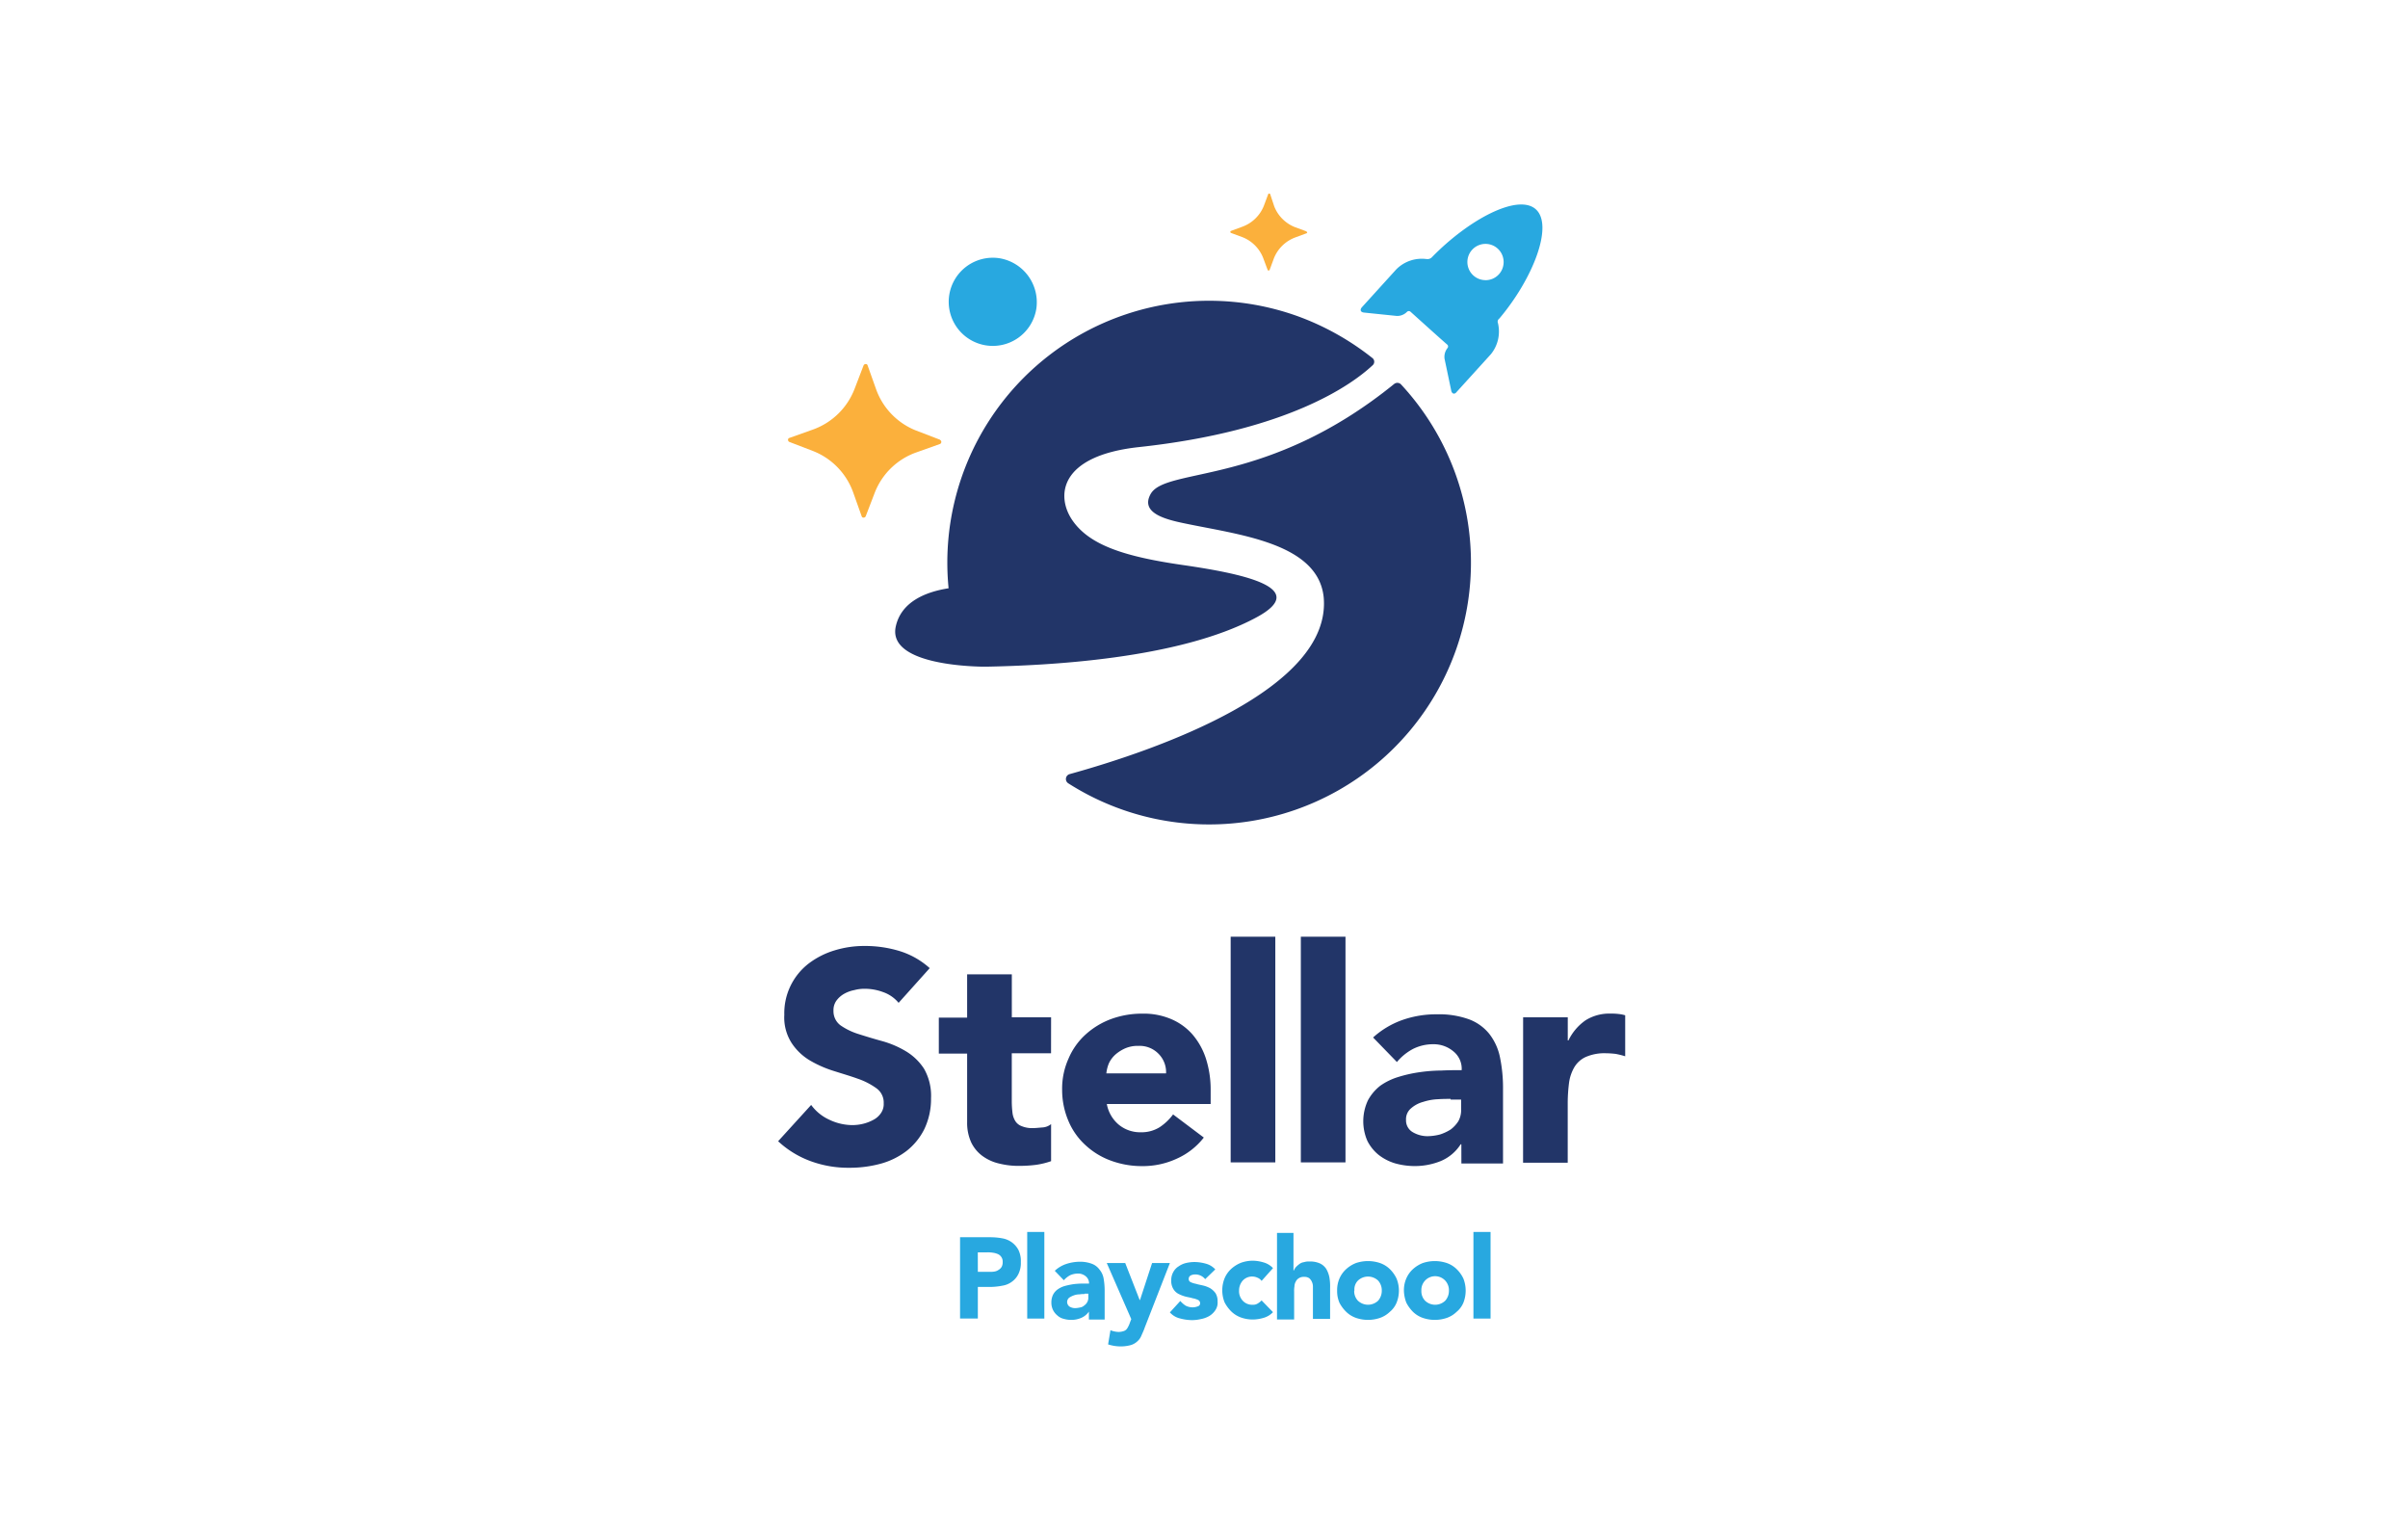 <?xml version="1.0" encoding="UTF-8"?>
<svg xmlns="http://www.w3.org/2000/svg" id="Layer_1" data-name="Layer 1" viewBox="0 0 510.24 323.15">
  <defs>
    <style>.cls-1{fill:#223568;}.cls-2{fill:#28a8e0;}.cls-3{fill:#fbb03c;}</style>
  </defs>
  <title>Stellar Playschool</title>
  <path class="cls-1" d="M190.41,212.46a7.39,7.39,0,0,0-3.27-2.27,11.15,11.15,0,0,0-3.92-.71,8.25,8.25,0,0,0-2.2.28,7.09,7.09,0,0,0-2.14.78,5.23,5.23,0,0,0-1.63,1.43,3.43,3.43,0,0,0-.64,2.13,3.73,3.73,0,0,0,1.49,3.13,14,14,0,0,0,3.84,1.85c1.57.5,3.2,1,5,1.49a20.41,20.41,0,0,1,5,2.14,11.84,11.84,0,0,1,3.85,3.7,11.53,11.53,0,0,1,1.49,6.26,14.8,14.8,0,0,1-1.42,6.54,13.48,13.48,0,0,1-3.77,4.63,15.88,15.88,0,0,1-5.48,2.7,24.8,24.8,0,0,1-6.62.86,23,23,0,0,1-8.11-1.36,20.4,20.4,0,0,1-7-4.26l7-7.69a9.78,9.78,0,0,0,3.84,3.13,11.47,11.47,0,0,0,4.77,1.14,9.52,9.52,0,0,0,2.42-.28,9,9,0,0,0,2.2-.86,4.32,4.32,0,0,0,1.57-1.42,3.32,3.32,0,0,0,.57-2.06,3.71,3.71,0,0,0-1.57-3.2,15,15,0,0,0-3.91-2c-1.56-.57-3.27-1.06-5.05-1.63a24.31,24.31,0,0,1-5.05-2.21,11.89,11.89,0,0,1-3.91-3.7,10,10,0,0,1-1.57-6,13.28,13.28,0,0,1,5.19-10.89,17.35,17.35,0,0,1,5.48-2.77,21.46,21.46,0,0,1,6.4-.93,25,25,0,0,1,7.33,1.07,17,17,0,0,1,6.41,3.63Z"></path>
  <path class="cls-1" d="M222.71,223.14h-8.32v10.24a20.94,20.94,0,0,0,.14,2.28,4.3,4.3,0,0,0,.57,1.78,2.65,2.65,0,0,0,1.35,1.13,5.8,5.8,0,0,0,2.42.43c.5,0,1.14-.07,2-.14a3.22,3.22,0,0,0,1.85-.71V246a16.42,16.42,0,0,1-3.27.79,27.76,27.76,0,0,1-3.35.21,16.91,16.91,0,0,1-4.41-.5,9.62,9.62,0,0,1-3.56-1.63,7.7,7.7,0,0,1-2.34-2.85,9.92,9.92,0,0,1-.86-4.27V223.21h-6v-7.62h6v-9.17h9.47v9.1h8.32Z"></path>
  <path class="cls-1" d="M255.08,241a15,15,0,0,1-5.76,4.49,17.13,17.13,0,0,1-7.19,1.56,19,19,0,0,1-6.69-1.14,15.92,15.92,0,0,1-5.4-3.27,14.49,14.49,0,0,1-3.63-5.12,16.72,16.72,0,0,1-1.35-6.62,15.47,15.47,0,0,1,1.35-6.62,14.49,14.49,0,0,1,3.63-5.12,16.62,16.62,0,0,1,5.4-3.27,19,19,0,0,1,6.69-1.14,14.73,14.73,0,0,1,6,1.14,12.44,12.44,0,0,1,4.55,3.27,14.9,14.9,0,0,1,2.85,5.12,21.59,21.59,0,0,1,1,6.62v3h-22a7.46,7.46,0,0,0,2.49,4.34,7.11,7.11,0,0,0,4.7,1.64,7.26,7.26,0,0,0,4-1.07,11.38,11.38,0,0,0,2.85-2.71Zm-8-13.59a5.49,5.49,0,0,0-1.56-4.12,5.57,5.57,0,0,0-4.27-1.71,6.64,6.64,0,0,0-2.78.5,8.27,8.27,0,0,0-2.06,1.28A5.85,5.85,0,0,0,235,225.2a7.51,7.51,0,0,0-.57,2.2Z"></path>
  <path class="cls-1" d="M260.77,198.45h9.46v47.81h-9.46Z"></path>
  <path class="cls-1" d="M275.64,198.45h9.46v47.81h-9.46Z"></path>
  <path class="cls-1" d="M309.65,242.42h-.14a9.24,9.24,0,0,1-4.2,3.55,14.66,14.66,0,0,1-5.55,1.07,15.49,15.49,0,0,1-4.13-.57,10.59,10.59,0,0,1-3.48-1.78,9.06,9.06,0,0,1-2.42-3,10.42,10.42,0,0,1,.14-8.6A9.91,9.91,0,0,1,292.5,230a13.4,13.4,0,0,1,3.84-1.85,28.81,28.81,0,0,1,4.49-1,34.21,34.21,0,0,1,4.62-.35c1.57-.08,3-.08,4.27-.08a4.73,4.73,0,0,0-1.78-4,6.48,6.48,0,0,0-4.27-1.49,9.45,9.45,0,0,0-4.27,1A11.28,11.28,0,0,0,296,225l-5.05-5.2a18.36,18.36,0,0,1,6.19-3.7,21.52,21.52,0,0,1,7.33-1.21,18.64,18.64,0,0,1,6.83,1.07,10,10,0,0,1,4.26,3.06,11.93,11.93,0,0,1,2.28,5,32.11,32.11,0,0,1,.64,6.83v15.65h-8.82Zm-2.28-9.61c-.71,0-1.63,0-2.7.07a11.7,11.7,0,0,0-3.13.57A6.36,6.36,0,0,0,299,234.8a3,3,0,0,0-1.07,2.49,2.86,2.86,0,0,0,1.42,2.57,6.15,6.15,0,0,0,3.06.85,11,11,0,0,0,2.71-.36,9.72,9.72,0,0,0,2.27-1.06,6.64,6.64,0,0,0,1.64-1.78,4.85,4.85,0,0,0,.57-2.56v-2h-2.21Z"></path>
  <path class="cls-1" d="M322.74,215.52h9.46v4.91h.14a11,11,0,0,1,3.63-4.27,9.42,9.42,0,0,1,5.27-1.42,12.7,12.7,0,0,1,1.63.07,7.39,7.39,0,0,1,1.5.29v8.68a18.1,18.1,0,0,0-2-.5,19.25,19.25,0,0,0-2.07-.14,9.92,9.92,0,0,0-4.27.78,5.46,5.46,0,0,0-2.41,2.13,8.9,8.9,0,0,0-1.14,3.28,34.75,34.75,0,0,0-.29,4.19v12.81h-9.46Z"></path>
  <path class="cls-2" d="M203.36,262.12h6.4a14.1,14.1,0,0,1,2.56.22,4.86,4.86,0,0,1,2.07.85,4.75,4.75,0,0,1,1.42,1.64,5.35,5.35,0,0,1,.5,2.56,5.26,5.26,0,0,1-.5,2.49,4.37,4.37,0,0,1-1.35,1.63,4.53,4.53,0,0,1-2,.86,14.23,14.23,0,0,1-2.56.28h-2.7v6.69h-3.77V262.12Zm3.84,7.33h2.56a4.81,4.81,0,0,0,1-.07,2.08,2.08,0,0,0,.85-.36,1.71,1.71,0,0,0,.64-.64,2,2,0,0,0,.21-1,1.71,1.71,0,0,0-1.06-1.71,4,4,0,0,0-1.07-.28,6.24,6.24,0,0,0-1.14-.07h-2Z"></path>
  <path class="cls-2" d="M217.66,261h3.63v18.35h-3.63Z"></path>
  <path class="cls-2" d="M230.75,277.85h0a3.8,3.8,0,0,1-1.64,1.35,5.26,5.26,0,0,1-2.13.43,5.67,5.67,0,0,1-1.57-.22,3,3,0,0,1-1.35-.71,3.56,3.56,0,0,1-.92-1.14,3.48,3.48,0,0,1-.36-1.56,3.75,3.75,0,0,1,.36-1.71,3.16,3.16,0,0,1,1-1.14,5,5,0,0,1,1.5-.71,17.16,17.16,0,0,1,1.7-.36,15.24,15.24,0,0,1,1.78-.14h1.64a1.9,1.9,0,0,0-.71-1.56,2.53,2.53,0,0,0-1.64-.57,4.3,4.3,0,0,0-1.64.35,4.93,4.93,0,0,0-1.35,1.07l-1.92-2a6.67,6.67,0,0,1,2.35-1.42,9.38,9.38,0,0,1,2.85-.5,7.14,7.14,0,0,1,2.63.42A3.53,3.53,0,0,1,233,269a4,4,0,0,1,.86,1.92,15,15,0,0,1,.21,2.64v6h-3.34v-1.63Zm-.93-3.7a6.15,6.15,0,0,0-1.06.07,3.63,3.63,0,0,0-1.21.21,4.45,4.45,0,0,0-1,.5,1.18,1.18,0,0,0,.14,1.92,2.33,2.33,0,0,0,1.14.29,5.63,5.63,0,0,0,1.07-.15,1.63,1.63,0,0,0,.85-.42,2,2,0,0,0,.64-.72,1.94,1.94,0,0,0,.22-1v-.78h-.79Z"></path>
  <path class="cls-2" d="M242.56,281.26c-.21.64-.5,1.21-.71,1.71a3.15,3.15,0,0,1-.86,1.21,3.54,3.54,0,0,1-1.35.78,8.21,8.21,0,0,1-2.13.29,8.78,8.78,0,0,1-2.71-.43l.5-3a5,5,0,0,0,1.71.36,3.4,3.4,0,0,0,1-.15,1.45,1.45,0,0,0,.64-.35,2.52,2.52,0,0,0,.42-.64,4.54,4.54,0,0,0,.36-.86l.28-.71-5.19-11.88h3.91l3.06,7.83h.07l2.56-7.83h3.77Z"></path>
  <path class="cls-2" d="M255.37,271a2.68,2.68,0,0,0-2.14-1,2.2,2.2,0,0,0-.92.21.83.83,0,0,0-.43.79.69.69,0,0,0,.43.64,4.31,4.31,0,0,0,1.13.35c.43.15.93.22,1.5.36a6.08,6.08,0,0,1,1.49.57,4,4,0,0,1,1.14,1.06,3.26,3.26,0,0,1,.43,1.78,2.81,2.81,0,0,1-.5,1.85,4.09,4.09,0,0,1-1.28,1.21,5.64,5.64,0,0,1-1.78.64,8.38,8.38,0,0,1-1.92.22,10.19,10.19,0,0,1-2.49-.36,4.14,4.14,0,0,1-2.14-1.28l2.21-2.42a5.09,5.09,0,0,0,1.14,1,3.27,3.27,0,0,0,1.42.35,3,3,0,0,0,1.14-.21.66.66,0,0,0,.5-.64.77.77,0,0,0-.43-.71,4.25,4.25,0,0,0-1.14-.36c-.42-.14-.92-.21-1.49-.35a7.08,7.08,0,0,1-1.5-.57,2.75,2.75,0,0,1-1.13-1.07,3.26,3.26,0,0,1-.43-1.78,3.43,3.43,0,0,1,.43-1.78,3.13,3.13,0,0,1,1.13-1.21,4.54,4.54,0,0,1,1.57-.71,7.88,7.88,0,0,1,1.85-.21,9.16,9.16,0,0,1,2.35.35,4.15,4.15,0,0,1,2,1.21Z"></path>
  <path class="cls-2" d="M267.32,271.37a1.79,1.79,0,0,0-.79-.64,2.64,2.64,0,0,0-1.06-.28,2.69,2.69,0,0,0-2.14.85,3.19,3.19,0,0,0-.78,2.14,2.94,2.94,0,0,0,.78,2.13,2.69,2.69,0,0,0,2.14.85,1.72,1.72,0,0,0,1.06-.28,3.52,3.52,0,0,0,.79-.64l2.42,2.49a4.4,4.4,0,0,1-2,1.21,8.45,8.45,0,0,1-2.2.35,7.51,7.51,0,0,1-2.56-.42,5.73,5.73,0,0,1-2.07-1.28,7.83,7.83,0,0,1-1.42-1.92,6.83,6.83,0,0,1,0-5.13,5.76,5.76,0,0,1,1.42-2,6.88,6.88,0,0,1,2.07-1.28,7.51,7.51,0,0,1,2.56-.43,8.48,8.48,0,0,1,2.2.36,4.4,4.4,0,0,1,2,1.21Z"></path>
  <path class="cls-2" d="M274.08,261v8.18h.07a2.51,2.51,0,0,1,.42-.71,5.73,5.73,0,0,1,.72-.64,2,2,0,0,1,1-.43,3.39,3.39,0,0,1,1.21-.14,4.94,4.94,0,0,1,2.21.42,3.21,3.21,0,0,1,1.35,1.21,5.9,5.9,0,0,1,.64,1.78,11.31,11.31,0,0,1,.14,2.21v6.54H278.2v-6.83a2.28,2.28,0,0,0-.21-1,2.08,2.08,0,0,0-.57-.79,1.73,1.73,0,0,0-1.07-.28,1.86,1.86,0,0,0-1.14.28,1.69,1.69,0,0,0-.64.71,2.11,2.11,0,0,0-.28,1,5.87,5.87,0,0,0-.07,1.14v5.9h-3.63V261.2h3.49Z"></path>
  <path class="cls-2" d="M283.33,273.44a6.23,6.23,0,0,1,.49-2.57,5.79,5.79,0,0,1,1.43-2,6.83,6.83,0,0,1,2.06-1.28,8,8,0,0,1,5.12,0,5.73,5.73,0,0,1,2.07,1.28,7,7,0,0,1,1.42,2,6.83,6.83,0,0,1,0,5.13,4.93,4.93,0,0,1-1.42,1.92,5.73,5.73,0,0,1-2.07,1.28,7.84,7.84,0,0,1-5.12,0,5.69,5.69,0,0,1-2.06-1.28,7.63,7.63,0,0,1-1.43-1.92A6.22,6.22,0,0,1,283.33,273.44Zm3.62,0a2.9,2.9,0,0,0,.79,2.13,3.11,3.11,0,0,0,4.27,0,3.18,3.18,0,0,0,.78-2.13,3.06,3.06,0,0,0-.78-2.14,3.11,3.11,0,0,0-4.27,0A2.65,2.65,0,0,0,287,273.44Z"></path>
  <path class="cls-2" d="M297.48,273.44a6.24,6.24,0,0,1,.5-2.57,5.76,5.76,0,0,1,1.42-2,6.76,6.76,0,0,1,2.07-1.28,8,8,0,0,1,5.12,0,5.69,5.69,0,0,1,2.06,1.28,6.88,6.88,0,0,1,1.43,2,7,7,0,0,1,0,5.13,5,5,0,0,1-1.43,1.92,5.69,5.69,0,0,1-2.06,1.28,7.84,7.84,0,0,1-5.12,0,5.65,5.65,0,0,1-2.07-1.28A7.83,7.83,0,0,1,298,276,7.62,7.62,0,0,1,297.48,273.44Zm3.7,0a2.9,2.9,0,0,0,.79,2.13,3.09,3.09,0,0,0,4.26,0,3.14,3.14,0,0,0,.79-2.13,3,3,0,0,0-.79-2.14,2.92,2.92,0,0,0-5.05,2.14Z"></path>
  <path class="cls-2" d="M312.21,261h3.63v18.35h-3.63Z"></path>
  <path class="cls-2" d="M219.58,65.48a9.34,9.34,0,1,1-7.68-10.75A9.45,9.45,0,0,1,219.58,65.48Z"></path>
  <path class="cls-3" d="M276.78,49l-2.49-.92A7.78,7.78,0,0,1,270,43.71l-.85-2.56c0-.08-.15-.15-.22-.15s-.21.07-.21.15l-.93,2.49A7.78,7.78,0,0,1,263.33,48l-2.49.92c-.07,0-.14.14-.14.21s.07.22.14.22l2.49.92a7.78,7.78,0,0,1,4.34,4.41l.93,2.49c0,.07.14.15.21.15s.22-.08.22-.15l.92-2.49a7.81,7.81,0,0,1,4.41-4.34l2.49-.92c.07,0,.14-.14.14-.21S276.85,49.11,276.78,49Z"></path>
  <path class="cls-3" d="M199.16,93.15l-5-1.92a14.74,14.74,0,0,1-8.54-8.82l-1.78-5a.38.38,0,0,0-.42-.28.48.48,0,0,0-.43.28l-1.92,5A14.79,14.79,0,0,1,172.27,91l-5,1.78a.38.38,0,0,0-.29.42.47.47,0,0,0,.29.43l5,1.92a14.75,14.75,0,0,1,8.53,8.82l1.78,5a.39.39,0,0,0,.43.29.48.48,0,0,0,.43-.29l1.92-5a14.7,14.7,0,0,1,8.82-8.53l5-1.78a.47.47,0,0,0,0-.86Z"></path>
  <path class="cls-1" d="M266.25,130.79c11.74-6.33-3.41-9.32-15.72-11.1s-19.57-4.2-23.2-9.32-3.06-13.8,14-15.65C273,91.3,286.53,81.41,290.8,77.43a1,1,0,0,0-.08-1.64A56.52,56.52,0,0,0,275,67a55.47,55.47,0,0,0-74,57.63c-5,.78-10,2.92-11.17,8-1.85,7.82,14.51,8.54,18.36,8.61H209C221.36,141,249.67,139.75,266.25,130.79Z"></path>
  <path class="cls-1" d="M296.84,81.41a1.09,1.09,0,0,0-1.42-.07c-26.82,21.77-48.24,17.58-51.58,23.27-2.28,4,2.92,5.4,7.11,6.26,11.46,2.42,28.32,4.12,29.53,15.65,1.78,19.49-35.36,32.37-53.86,37.49a1.08,1.08,0,0,0-.28,1.93,55.48,55.48,0,0,0,70.5-84.53Z"></path>
  <path class="cls-2" d="M325.44,44.35c-3.77-3.42-14.23,2.13-22.05,10.17a1.27,1.27,0,0,1-1.07.36h-.07a7.62,7.62,0,0,0-6.4,2.2l-7.26,8c-.5.57-.28,1.07.43,1.14l6.9.71a2.87,2.87,0,0,0,2.2-.85.55.55,0,0,1,.72-.07c2.06,1.85,5.9,5.33,7.82,7a.52.52,0,0,1,.07.71,3,3,0,0,0-.64,2.28l1.42,6.76c.15.71.72.85,1.14.28l7.26-8a7.62,7.62,0,0,0,1.49-6.61.78.78,0,0,1,.29-.93C324.87,59,329.21,47.76,325.44,44.35Zm-10.67,15a3.84,3.84,0,1,1,3.84-3.84A3.83,3.83,0,0,1,314.77,59.36Z"></path>
</svg>
